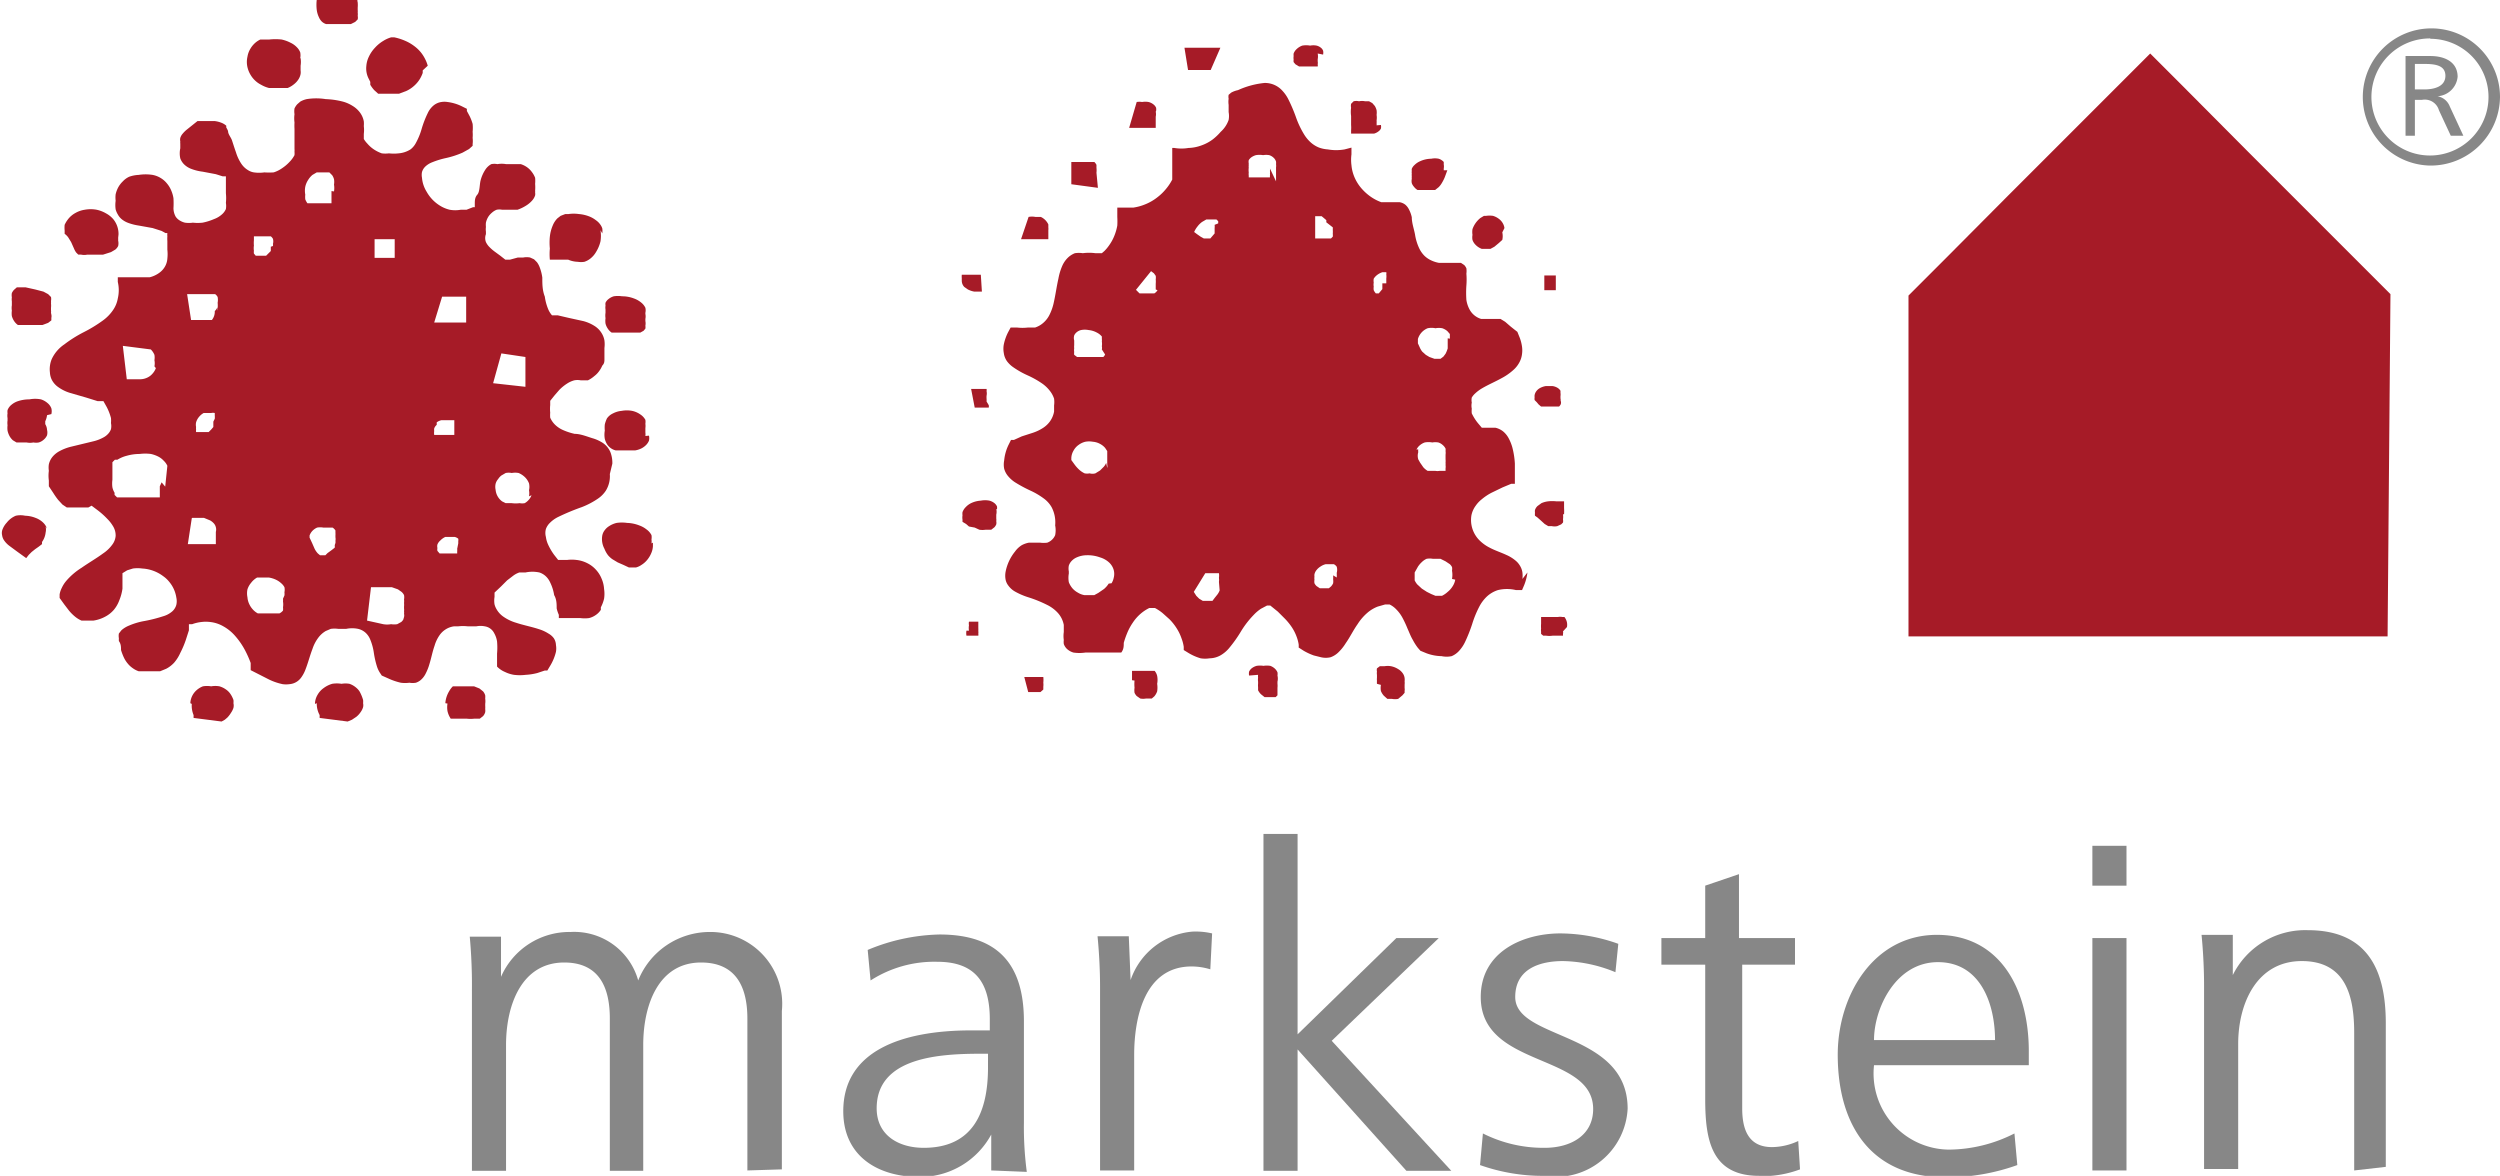 <svg id="Ebene_1" data-name="Ebene 1" xmlns="http://www.w3.org/2000/svg" xmlns:xlink="http://www.w3.org/1999/xlink" viewBox="0 0 69.61 32.74">
  <defs>
    <style>
      .cls-1 {
        fill: none;
      }

      .cls-2 {
        clip-path: url(#clip-path);
      }

      .cls-3 {
        fill: #878787;
      }

      .cls-4 {
        fill: #a61b27;
      }
    </style>
    <clipPath id="clip-path" transform="translate(-387.02 -282.34)">
      <rect class="cls-1" x="387.02" y="282.34" width="69.61" height="32.74"/>
    </clipPath>
  </defs>
  <title>logo_markstein</title>
  <g class="cls-2">
    <path class="cls-3" d="M407.83,314.93V310.7c0-.87-.31-1.56-1.29-1.56-1.18,0-1.61,1.17-1.61,2.3v3.5H404V310.7c0-.87-.3-1.56-1.27-1.56-1.18,0-1.62,1.17-1.62,2.3v3.5h-.95v-5a14.88,14.88,0,0,0-.06-1.52h.87l0,1.12a2.08,2.08,0,0,1,1.94-1.25,1.85,1.85,0,0,1,1.88,1.35,2.15,2.15,0,0,1,2-1.35,2,2,0,0,1,2,2.2v4.41Z" transform="translate(-387.02 -282.34)"/>
    <path class="cls-3" d="M414.62,314.93l0-1a2.25,2.25,0,0,1-2,1.18c-1.16,0-2.12-.58-2.12-1.83,0-1.66,1.59-2.25,3.57-2.25h.51v-.31c0-1-.39-1.6-1.46-1.6a3.28,3.28,0,0,0-1.86.52l-.08-.85a5.45,5.45,0,0,1,2-.43c1.61,0,2.35.81,2.35,2.42v2.81a9.47,9.47,0,0,0,.08,1.38Zm-.09-3.25h-.18c-1.16,0-2.92.09-2.92,1.52,0,.75.61,1.1,1.31,1.1,1.38,0,1.79-1,1.79-2.24Z" transform="translate(-387.02 -282.34)"/>
    <path class="cls-3" d="M420.72,309.33a1.8,1.8,0,0,0-.52-.08c-1.33,0-1.6,1.46-1.6,2.47v3.21h-.95v-5a14.88,14.88,0,0,0-.07-1.52h.87l.05,1.22a2,2,0,0,1,1.72-1.35,2,2,0,0,1,.55.05Z" transform="translate(-387.02 -282.34)"/>
    <polygon class="cls-3" points="39.16 32.6 36.13 29.22 36.13 32.6 35.18 32.6 35.18 23.22 36.13 23.22 36.13 28.8 38.88 26.12 40.06 26.12 37.08 28.98 40.41 32.6 39.16 32.6"/>
    <path class="cls-3" d="M430.08,315.08a5.24,5.24,0,0,1-1.85-.3l.08-.88a3.74,3.74,0,0,0,1.72.4c.73,0,1.35-.35,1.35-1.08,0-1.57-3.13-1.13-3.13-3.12,0-1.25,1.16-1.77,2.22-1.77a4.84,4.84,0,0,1,1.61.29l-.08.79a4,4,0,0,0-1.46-.31c-.62,0-1.33.2-1.33,1,0,1.21,3.13.94,3.13,3.11a2,2,0,0,1-2.27,1.88" transform="translate(-387.02 -282.34)"/>
    <path class="cls-3" d="M436,315.08c-1.33,0-1.5-1-1.5-2.14V309.2h-1.22v-.74h1.22V307l.94-.32v1.78H437v.74h-1.47v4c0,.57.16,1.08.83,1.08a1.76,1.76,0,0,0,.73-.17l.05.79a3,3,0,0,1-1.05.19" transform="translate(-387.02 -282.34)"/>
    <path class="cls-3" d="M439.2,312a2.12,2.12,0,0,0,2.08,2.35,4.07,4.07,0,0,0,1.83-.45l.08.88a5.78,5.78,0,0,1-2,.34c-2.09,0-3-1.47-3-3.41,0-1.66,1-3.34,2.76-3.34s2.56,1.51,2.56,3.24V312Zm1.78-2.87c-1.18,0-1.78,1.29-1.78,2.17h3.37c0-1-.4-2.17-1.59-2.17" transform="translate(-387.02 -282.34)"/>
    <path class="cls-3" d="M445.28,305.89h.95V307h-.95Zm0,2.57h.95v6.47h-.95Z" transform="translate(-387.02 -282.34)"/>
    <path class="cls-3" d="M452.57,314.93V311.1c0-1-.22-2-1.46-2s-1.77,1.16-1.77,2.31v3.48h-.95v-5a14.88,14.88,0,0,0-.07-1.52h.87l0,1.12a2.25,2.25,0,0,1,2.09-1.25c1.65,0,2.17,1.09,2.17,2.59v4Z" transform="translate(-387.02 -282.34)"/>
    <path class="cls-3" d="M454.69,286.95a1.91,1.91,0,1,1,1.94-1.91,1.93,1.93,0,0,1-1.94,1.91m0-3.54a1.63,1.63,0,1,0,1.62,1.63,1.62,1.62,0,0,0-1.62-1.62m.57,2.7-.33-.71a.41.41,0,0,0-.47-.29h-.2v1H454v-2.22h.69c.41,0,.76.17.76.58a.6.6,0,0,1-.56.54.45.45,0,0,1,.34.28l.38.82Zm-.75-2h-.25v.71h.26c.28,0,.59-.08.59-.38s-.3-.33-.6-.33" transform="translate(-387.02 -282.34)"/>
    <path class="cls-4" d="M453.5,300.06H440.16v-9.49l0,0,1-1,1.77-1.78,2-2,1.28-1.28.68-.68,0,0,0,0,.14.14.82.82,1.77,1.78,2,2,1.28,1.28.68.68,0,0Z" transform="translate(-387.02 -282.34)"/>
    <path class="cls-4" d="M391.32,292.54a.43.43,0,0,0,0-.17.45.45,0,0,0,0-.15.47.47,0,0,0-.1-.15l0,0-.78-.1.11.93h.38a.47.47,0,0,0,.2-.05.43.43,0,0,0,.14-.11.46.46,0,0,0,.09-.15m.26,3.3.06-.58a.45.45,0,0,0-.1-.14.54.54,0,0,0-.14-.11.85.85,0,0,0-.22-.08,1.22,1.22,0,0,0-.31,0,1.32,1.32,0,0,0-.36.05.92.92,0,0,0-.26.11l-.07,0-.07.07,0,0v0c0,.09,0,.17,0,.26s0,.15,0,.23a.78.78,0,0,0,0,.21.48.48,0,0,0,.06.15l0,.06.07.07,0,0h.32l.26,0h.43l.18,0h0v-.31l.05-.11m.84,1-.11.72h.78v-.34a.25.25,0,0,0,0-.13.24.24,0,0,0-.05-.1.41.41,0,0,0-.11-.09l-.17-.07-.17,0-.16,0h0M393,294a.49.49,0,0,0,0-.09v0l0,0,0-.07,0,0a.22.22,0,0,0-.1,0h-.11l-.1,0a.46.46,0,0,0-.13.11.41.41,0,0,0-.08.15.31.31,0,0,0,0,.13.26.26,0,0,0,0,.07.25.25,0,0,0,0,.07l0,0h.35l.07-.07.06-.07,0-.08,0-.07m.12-3.09a.23.23,0,0,0,0-.07.77.77,0,0,0,0-.15.43.43,0,0,0,0-.16.22.22,0,0,0-.07-.08l-.1,0-.17,0h-.51l.11.72h.41l.17,0A.37.37,0,0,0,393,291a.24.24,0,0,0,.07-.1m1.55-1.71a.2.2,0,0,0,0-.06.27.27,0,0,0,0-.14.23.23,0,0,0-.06-.07l-.08,0-.11,0h-.28v.11a.81.81,0,0,0,0,.15.44.44,0,0,0,0,.14.27.27,0,0,0,0,.08l.05.06.07,0,.08,0h.14l.07-.07.06-.06,0-.06,0-.06m.38,9.71a.36.36,0,0,0,0-.09.34.34,0,0,0,0-.14.38.38,0,0,0-.09-.11.59.59,0,0,0-.15-.1.73.73,0,0,0-.2-.06l-.2,0-.12,0h0l0,0a.56.56,0,0,0-.17.15.53.53,0,0,0-.1.18.54.54,0,0,0,0,.22.53.53,0,0,0,.06.21.55.55,0,0,0,.09.13.49.49,0,0,0,.14.11l0,0h.46l.14,0a.3.3,0,0,0,.1-.08.35.35,0,0,0,0-.09.5.5,0,0,0,0-.16v0l0,0a.48.48,0,0,0,0-.08m1.42-11.34a.59.59,0,0,0,0-.19.46.46,0,0,0,0-.15.37.37,0,0,0-.05-.11l-.08-.08-.09,0-.12,0h-.07l-.07,0-.12.07a.57.57,0,0,0-.12.14.57.57,0,0,0-.08.19.61.61,0,0,0,0,.22.62.62,0,0,0,0,.13.5.5,0,0,0,.06.11l0,0h.67v-.34m.11,9.8a.21.21,0,0,0,0-.06.28.28,0,0,0,0-.1v-.06a.29.29,0,0,0,0-.06l0-.07a.26.26,0,0,0-.08-.08l-.11,0h-.15a.48.48,0,0,0-.17,0,.42.42,0,0,0-.13.09.37.37,0,0,0-.08.13v.06l.07.15.07.16a.56.56,0,0,0,.09.13l.06.05.06,0h.09v0l0,0,.06-.06.11-.08.09-.07a.24.24,0,0,0,0-.07m1.11-8h.56v-.52h-.56Zm.82,10a.19.19,0,0,0,0-.09.24.24,0,0,0,0-.07.28.28,0,0,0,0-.08l0,0,0-.05a.51.51,0,0,0,0-.1.41.41,0,0,0,0-.1.32.32,0,0,0,0-.12.29.29,0,0,0-.07-.09l-.1-.07-.17-.06-.26,0h-.32l-.11.93.45.1h0a.65.65,0,0,0,.22,0,.54.54,0,0,0,.17,0l.11-.06a.25.25,0,0,0,.06-.07m.93-5.42a.23.23,0,0,0-.07.1.22.22,0,0,0,0,.07.37.37,0,0,0,0,.11v0h.56v-.41h-.19l-.17,0a.35.35,0,0,0-.13.06m-.07-2.78H400v-.72h-.67Zm.67,6.15s0,0,0-.06h0v0a.24.24,0,0,0,0-.07l0,0a.24.24,0,0,0-.1-.05h-.12l-.14,0a.45.45,0,0,0-.14.1.29.29,0,0,0-.08.11.2.2,0,0,0,0,.1.18.18,0,0,0,0,.08l.06.07,0,0h.36l.08,0,.05,0,0,0,0-.06a.37.37,0,0,0,0-.07m1-4.61.9.1v-.83l-.67-.1Zm1,3.15a.51.51,0,0,0,0-.17.44.44,0,0,0,0-.19.48.48,0,0,0-.11-.17.57.57,0,0,0-.18-.12.53.53,0,0,0-.19,0,.44.44,0,0,0-.17,0l-.12.07a.38.38,0,0,0-.09.1l0,0,0,0a.31.31,0,0,0-.07.13.39.39,0,0,0,0,.17.45.45,0,0,0,.18.32l.1.05.17,0a.85.85,0,0,0,.22,0,.36.36,0,0,0,.14,0,.4.4,0,0,0,.11-.09.42.42,0,0,0,.08-.13m3.38,1.32v.1a.57.57,0,0,1-.05.2.72.72,0,0,1-.11.18.64.64,0,0,1-.16.14.48.48,0,0,1-.15.07h-.08l-.12,0-.15-.07-.16-.07-.15-.09a.65.65,0,0,1-.12-.11.73.73,0,0,1-.1-.18.57.57,0,0,1-.06-.37.35.35,0,0,1,.07-.15.43.43,0,0,1,.12-.11.65.65,0,0,1,.21-.09,1,1,0,0,1,.29,0,1,1,0,0,1,.34.07.69.69,0,0,1,.2.11.45.45,0,0,1,.14.16.37.37,0,0,1,0,.12.38.38,0,0,1,0,.11m-.07-3a.33.33,0,0,1,0,.14.38.38,0,0,1-.08.12.5.5,0,0,1-.12.09.6.6,0,0,1-.18.06h-.55a.38.38,0,0,1-.13-.06.39.39,0,0,1-.1-.1.53.53,0,0,1-.07-.16.66.66,0,0,1,0-.23.85.85,0,0,1,0-.17.83.83,0,0,1,.06-.17l0,0,0,0a.42.42,0,0,1,.17-.14.64.64,0,0,1,.24-.07.79.79,0,0,1,.29,0,.62.62,0,0,1,.23.1.43.43,0,0,1,.14.15.37.37,0,0,1,0,.11.45.45,0,0,1,0,.12v.05l0,0,0,.07a.39.39,0,0,1,0,.1m0-3.4a.36.36,0,0,1,0,.14l0,.06v0a.34.34,0,0,1,0,.13.25.25,0,0,1,0,.08l-.05.06-.09.05-.13,0-.18,0h-.38l-.11,0a.36.36,0,0,1-.1-.1.44.44,0,0,1-.07-.15.56.56,0,0,1,0-.15.48.48,0,0,1,0-.15v-.09a.34.34,0,0,1,0-.11.26.26,0,0,1,0-.08.27.27,0,0,1,.08-.1.42.42,0,0,1,.15-.08.74.74,0,0,1,.23,0,.91.91,0,0,1,.33.06.67.67,0,0,1,.21.12.41.41,0,0,1,.11.14.33.33,0,0,1,0,.14M404,295.54a.77.77,0,0,1-.11.46.8.8,0,0,1-.23.23,2.18,2.18,0,0,1-.44.23,6.32,6.32,0,0,0-.65.27.86.86,0,0,0-.24.17.45.45,0,0,0-.11.17.42.42,0,0,0,0,.22.74.74,0,0,0,.06.21,1.65,1.65,0,0,0,.17.29l.11.14.09,0,.17,0a1,1,0,0,1,.24,0,.87.87,0,0,1,.31.09.79.79,0,0,1,.24.18.82.82,0,0,1,.16.25.85.85,0,0,1,.07.29.89.89,0,0,1,0,.27,1,1,0,0,1-.09.24l0,.07,0,0a.5.5,0,0,1-.15.15.55.55,0,0,1-.18.08.94.94,0,0,1-.24,0l-.28,0-.17,0-.15,0h0l0,0,0-.09a1,1,0,0,1-.06-.18c0-.12,0-.25-.07-.37a1.23,1.23,0,0,0-.11-.35.54.54,0,0,0-.14-.19.49.49,0,0,0-.16-.09.94.94,0,0,0-.39,0l-.17,0a.61.61,0,0,0-.17.09l-.17.13-.17.17-.18.17,0,0s0,.08,0,.12a.64.64,0,0,0,0,.21.52.52,0,0,0,.06.14.63.63,0,0,0,.2.21,1.2,1.2,0,0,0,.34.16c.21.07.43.11.64.18a1.06,1.06,0,0,1,.26.12.47.47,0,0,1,.15.13.37.37,0,0,1,.06.19.56.56,0,0,1,0,.19,1.36,1.36,0,0,1-.15.37l-.09.15,0,0-.07,0-.21.07a1.63,1.63,0,0,1-.32.05,1.36,1.36,0,0,1-.33,0,.9.9,0,0,1-.25-.08.66.66,0,0,1-.22-.15l0,0s0,0,0,0,0-.07,0-.1,0-.17,0-.26a1.94,1.94,0,0,0,0-.34.67.67,0,0,0-.08-.23.35.35,0,0,0-.26-.19.6.6,0,0,0-.24,0l-.07,0-.16,0a1.27,1.27,0,0,0-.28,0h-.11a.57.57,0,0,0-.24.09.59.59,0,0,0-.17.17,1,1,0,0,0-.13.28c-.06.17-.09.34-.14.5a1.43,1.43,0,0,1-.11.28.57.57,0,0,1-.13.17.41.41,0,0,1-.14.08.52.52,0,0,1-.18,0,.89.89,0,0,1-.24,0,1.78,1.78,0,0,1-.35-.12l-.18-.08,0,0-.06-.09a.77.77,0,0,1-.07-.15,2.46,2.46,0,0,1-.09-.39,1.54,1.54,0,0,0-.1-.37.52.52,0,0,0-.14-.2.47.47,0,0,0-.2-.1.82.82,0,0,0-.33,0l-.1,0h-.12a.79.79,0,0,0-.21,0l-.14.06a.7.7,0,0,0-.21.19,1.07,1.07,0,0,0-.16.31c-.07.18-.12.38-.19.56a.93.93,0,0,1-.12.23.45.45,0,0,1-.14.13.44.44,0,0,1-.19.06.69.69,0,0,1-.19,0,1.65,1.65,0,0,1-.38-.13L394,301l0-.07,0-.13a2.88,2.88,0,0,0-.15-.34,2.05,2.05,0,0,0-.28-.41,1.22,1.22,0,0,0-.33-.27.94.94,0,0,0-.36-.12,1,1,0,0,0-.26,0,1.09,1.09,0,0,0-.25.06l-.09,0,0,.06,0,.11-.09.28a2.67,2.67,0,0,1-.15.35,1.1,1.1,0,0,1-.17.27.81.81,0,0,1-.22.17l-.17.07-.19,0h-.24l-.17,0a.62.62,0,0,1-.17-.09.64.64,0,0,1-.13-.12.78.78,0,0,1-.11-.17,1.55,1.55,0,0,1-.08-.21c0-.08,0-.17-.06-.25v0a.7.7,0,0,1,0-.08.36.36,0,0,1,0-.13l.07-.09a.72.72,0,0,1,.21-.13,1.92,1.92,0,0,1,.44-.13,4,4,0,0,0,.51-.13.66.66,0,0,0,.26-.14.38.38,0,0,0,.11-.18.46.46,0,0,0,0-.2.89.89,0,0,0-.19-.43.82.82,0,0,0-.18-.17,1.07,1.07,0,0,0-.28-.15,1.05,1.05,0,0,0-.3-.06.92.92,0,0,0-.26,0l-.16.05-.13.08,0,0v.05s0,.07,0,.11,0,.18,0,.27a1.32,1.32,0,0,1-.09.33.89.89,0,0,1-.15.26.82.82,0,0,1-.24.19,1,1,0,0,1-.33.11h-.18l-.15,0a.75.75,0,0,1-.18-.11,1.22,1.22,0,0,1-.17-.17l-.13-.17-.13-.18,0,0s0-.07,0-.1a.63.63,0,0,1,.06-.18.84.84,0,0,1,.12-.19,1.85,1.85,0,0,1,.43-.37c.2-.14.41-.26.6-.4a1,1,0,0,0,.26-.25.46.46,0,0,0,.09-.24.49.49,0,0,0-.08-.28,1,1,0,0,0-.15-.19,2.15,2.15,0,0,0-.28-.25l-.16-.12,0,0-.09.05-.1,0H389l-.12,0-.12-.08-.12-.13a2.1,2.1,0,0,1-.14-.2l-.12-.18,0,0,0-.16a1,1,0,0,1,0-.27.61.61,0,0,1,0-.18.51.51,0,0,1,.11-.22.66.66,0,0,1,.19-.15,1.35,1.35,0,0,1,.31-.12l.62-.15a1.12,1.12,0,0,0,.29-.11.47.47,0,0,0,.13-.1.37.37,0,0,0,.08-.13.42.42,0,0,0,0-.17.75.75,0,0,0,0-.14,1.46,1.46,0,0,0-.12-.31l-.09-.16-.05,0-.11,0-.32-.1-.45-.13a1.13,1.13,0,0,1-.34-.17.56.56,0,0,1-.17-.2.52.52,0,0,1-.05-.2.74.74,0,0,1,.05-.37,1,1,0,0,1,.35-.41,3.52,3.52,0,0,1,.54-.34,3.89,3.89,0,0,0,.54-.33,1.16,1.16,0,0,0,.28-.29.81.81,0,0,0,.13-.32,1,1,0,0,0,0-.46l0-.13,0,0,.08,0,.19,0H391l.19,0a.76.76,0,0,0,.26-.12.54.54,0,0,0,.18-.21.51.51,0,0,0,.05-.19,1.13,1.13,0,0,0,0-.25c0-.08,0-.16,0-.24a.84.84,0,0,1,0-.13.41.41,0,0,1,0-.09v0l-.05,0-.11-.06-.25-.08-.39-.07a1.47,1.47,0,0,1-.28-.07.64.64,0,0,1-.17-.09.45.45,0,0,1-.13-.15.56.56,0,0,1-.06-.14.86.86,0,0,1,0-.24.75.75,0,0,1,0-.18.8.8,0,0,1,.07-.19.71.71,0,0,1,.13-.17.57.57,0,0,1,.18-.13.93.93,0,0,1,.26-.05,1.27,1.27,0,0,1,.39,0,.68.68,0,0,1,.23.09.65.65,0,0,1,.17.15.74.74,0,0,1,.12.2.89.89,0,0,1,.06.21,2.54,2.54,0,0,1,0,.28.5.5,0,0,0,.06.23.35.35,0,0,0,.1.1.5.5,0,0,0,.16.07.78.78,0,0,0,.22,0,1.21,1.21,0,0,0,.27,0,1.57,1.57,0,0,0,.32-.1.67.67,0,0,0,.23-.14.42.42,0,0,0,.1-.14.53.53,0,0,0,0-.17,1.31,1.31,0,0,0,0-.27c0-.08,0-.16,0-.24s0-.15,0-.23v0l0,0-.09,0-.19-.06-.37-.07a1.33,1.33,0,0,1-.32-.08.57.57,0,0,1-.19-.12.45.45,0,0,1-.11-.17.65.65,0,0,1,0-.28s0-.05,0-.08l0,0,0-.05a.24.24,0,0,1,0-.06.23.23,0,0,1,0-.1.32.32,0,0,1,.06-.11.8.8,0,0,1,.12-.12l.15-.12.15-.12,0,0h.25l.22,0a.77.77,0,0,1,.2.05.45.45,0,0,1,.13.08l0,.05a.55.55,0,0,1,.05.1c0,.09.08.17.11.26s.07.22.11.33a1.2,1.2,0,0,0,.15.32.59.59,0,0,0,.19.18.41.41,0,0,0,.16.06,1,1,0,0,0,.29,0,1.9,1.9,0,0,0,.26,0,.86.86,0,0,0,.24-.12,1.13,1.13,0,0,0,.2-.17.81.81,0,0,0,.14-.19.58.58,0,0,0,0-.1.31.31,0,0,0,0-.07V286l0-.07a1.57,1.57,0,0,1,0-.18.86.86,0,0,1,0-.23.52.52,0,0,1,0-.16.45.45,0,0,1,.08-.12l.08-.07a.63.63,0,0,1,.18-.07,1.66,1.66,0,0,1,.53,0,2.21,2.21,0,0,1,.48.07,1,1,0,0,1,.27.12.71.71,0,0,1,.2.18.59.59,0,0,1,.11.25.7.7,0,0,1,0,.13.91.91,0,0,1,0,.22l0,.08v0l0,.06a.69.69,0,0,0,.1.13.87.87,0,0,0,.18.16,1,1,0,0,0,.22.11.79.79,0,0,0,.2,0,1.2,1.2,0,0,0,.27,0,.73.73,0,0,0,.33-.11.54.54,0,0,0,.15-.18,1.85,1.85,0,0,0,.16-.39,2.83,2.83,0,0,1,.17-.44.61.61,0,0,1,.17-.22.45.45,0,0,1,.21-.09.54.54,0,0,1,.17,0,1.26,1.26,0,0,1,.4.12l.14.07,0,0,0,.06.08.15a1.27,1.27,0,0,1,.08.21,1.15,1.15,0,0,1,0,.22,1,1,0,0,1,0,.17.69.69,0,0,1,0,.17v0l0,.05-.1.09-.18.1a2.47,2.47,0,0,1-.46.15,2.32,2.32,0,0,0-.39.12.58.58,0,0,0-.19.12.35.35,0,0,0-.09.15.41.41,0,0,0,0,.16.87.87,0,0,0,.13.39,1.06,1.06,0,0,0,.36.38.92.92,0,0,0,.28.12.86.86,0,0,0,.31,0l.16,0,.18-.07.05,0,0,0,0-.09c0-.09,0-.18.07-.26s.06-.26.09-.39a1,1,0,0,1,.13-.3.46.46,0,0,1,.17-.16.44.44,0,0,1,.17,0,.69.69,0,0,1,.24,0l.08,0h.15l.18,0a.62.62,0,0,1,.18.09.58.58,0,0,1,.13.13.64.64,0,0,1,.09.16.91.91,0,0,1,0,.17,1.17,1.17,0,0,1,0,.19s0,0,0,0v0a.24.24,0,0,1,0,.05.25.25,0,0,1,0,.08.39.39,0,0,1-.08.14.75.75,0,0,1-.18.15,1.14,1.14,0,0,1-.23.11l-.14,0-.12,0h0l0,0-.08,0H401a.39.39,0,0,0-.15,0,.42.42,0,0,0-.13.08.51.51,0,0,0-.1.11.53.53,0,0,0-.07.17.58.58,0,0,0,0,.12.48.48,0,0,0,0,.13v0l0,0,0,.07a.31.31,0,0,0,0,.22.5.5,0,0,0,.08.12,1.19,1.19,0,0,0,.17.15l.15.11.14.11,0,0,.13,0,.22-.06.15,0a.51.51,0,0,1,.19,0l.11.05.08.08a.57.57,0,0,1,.08.15,1.27,1.27,0,0,1,.07.28c0,.18,0,.35.07.53a1.42,1.42,0,0,0,.09.34.63.63,0,0,0,.11.18l0,0,.05,0,.11,0,.3.07.41.09a1.1,1.1,0,0,1,.32.14.61.61,0,0,1,.2.21.57.57,0,0,1,.07.19.83.83,0,0,1,0,.21v.11l0,.06,0,.14c0,.06,0,.12-.06.18a.74.74,0,0,1-.1.17.61.61,0,0,1-.12.12.81.81,0,0,1-.18.12l0,0,0,0-.08,0-.12,0a.47.47,0,0,0-.18,0,.7.7,0,0,0-.2.09,1.22,1.22,0,0,0-.22.18l-.13.15-.12.15,0,0s0,.08,0,.12a1,1,0,0,0,0,.21.82.82,0,0,0,0,.14.62.62,0,0,0,.15.21.75.75,0,0,0,.22.14,1.69,1.69,0,0,0,.31.1c.16,0,.33.07.49.12a1.05,1.05,0,0,1,.24.1.59.59,0,0,1,.19.16.57.57,0,0,1,.08.14.83.83,0,0,1,.05.31m-.33-6.5a1,1,0,0,1,0,.31,1,1,0,0,1-.12.29.64.64,0,0,1-.15.18.53.53,0,0,1-.18.1.57.57,0,0,1-.18,0,.73.73,0,0,1-.27-.06l-.06,0h-.45v0a1.67,1.67,0,0,1,0-.31,1.7,1.7,0,0,1,0-.33,1.08,1.08,0,0,1,.08-.31.61.61,0,0,1,.13-.2l.09-.07.13-.05h.09a1,1,0,0,1,.29,0,1,1,0,0,1,.27.06.74.74,0,0,1,.2.11.49.49,0,0,1,.13.13.37.37,0,0,1,.05.1.51.51,0,0,1,0,.14m-5-4.54v0l0,.07a.91.91,0,0,1-.08.17.84.84,0,0,1-.16.19.85.85,0,0,1-.21.14l-.21.08-.26,0h0l0,0-.06,0h-.17l-.09,0-.11-.1a.89.89,0,0,1-.11-.15l0-.08-.05-.1a.62.62,0,0,1-.06-.34.71.71,0,0,1,.07-.26.94.94,0,0,1,.17-.25,1,1,0,0,1,.23-.19.86.86,0,0,1,.22-.1h.09a1.55,1.55,0,0,1,.31.1,1.18,1.18,0,0,1,.24.14,1,1,0,0,1,.19.18,1,1,0,0,1,.11.17,1,1,0,0,1,.08.2v0m-1.95-1.76a.8.8,0,0,1,0,.14l0,.07v0a.31.31,0,0,1,0,.07.3.3,0,0,1,0,.09.25.25,0,0,1,0,.1l-.07.07-.12.06-.16,0h-.13l-.14,0h-.17l-.09,0a.31.31,0,0,1-.12-.07.38.38,0,0,1-.08-.12.67.67,0,0,1-.06-.2,1.19,1.19,0,0,1,0-.29,1.41,1.41,0,0,1,0-.15s0-.1,0-.15v0h0a1.77,1.77,0,0,0,.35,0h.36a.75.75,0,0,1,.24,0,.31.31,0,0,1,.13.08.26.26,0,0,1,.05.12.4.4,0,0,1,0,.13m-1.58,1.6a.67.67,0,0,1,0,.21l0,.05v.08a.37.37,0,0,1,0,.1.41.41,0,0,1-.06.15.56.56,0,0,1-.13.14.66.66,0,0,1-.17.1l-.1,0h-.24l-.18,0a.85.85,0,0,1-.22-.09.7.7,0,0,1-.18-.13.72.72,0,0,1-.11-.14.74.74,0,0,1-.09-.22.65.65,0,0,1,0-.29.62.62,0,0,1,.08-.22.67.67,0,0,1,.14-.17.59.59,0,0,1,.14-.09l.08,0,.09,0h.08a1.63,1.63,0,0,1,.34,0,1,1,0,0,1,.25.09.59.59,0,0,1,.17.12.41.41,0,0,1,.1.15.45.45,0,0,1,0,.16m-5.07,5a.74.74,0,0,1,0,.08s0,0,0,0a.33.33,0,0,1,0,.15.3.3,0,0,1-.08.1l-.12.07-.22.07-.2,0-.24,0a.4.4,0,0,1-.17,0l-.08,0-.06-.06a.54.54,0,0,1-.06-.11l-.08-.18-.08-.13a.46.46,0,0,0-.1-.1l0,0v-.09a.81.81,0,0,1,0-.16.79.79,0,0,1,.09-.15.66.66,0,0,1,.21-.18.74.74,0,0,1,.26-.09.91.91,0,0,1,.33,0,.88.88,0,0,1,.26.1.7.7,0,0,1,.21.17.65.65,0,0,1,.14.42M388.29,297a.38.38,0,0,1,0,.17.54.54,0,0,1-.1.26l0,.06h0l-.09.07-.1.07-.1.08-.08.08-.07.09v0l0,0-.07-.05-.18-.13-.23-.17a.64.64,0,0,1-.14-.15.32.32,0,0,1-.05-.13.3.3,0,0,1,0-.14.58.58,0,0,1,.13-.22.62.62,0,0,1,.25-.19.61.61,0,0,1,.26,0,.84.84,0,0,1,.29.06.6.6,0,0,1,.21.13.43.43,0,0,1,.11.17m0-3.16a.54.54,0,0,1-.05.17l0,.08,0,0a.34.34,0,0,1,.05.16.32.32,0,0,1,0,.15.33.33,0,0,1-.09.12.36.36,0,0,1-.14.08.41.41,0,0,1-.15,0,.48.48,0,0,1-.19,0l0,0,0,0-.08,0h-.08l-.12,0-.1-.06a.46.46,0,0,1-.09-.11.56.56,0,0,1-.06-.16.62.62,0,0,1,0-.15.45.45,0,0,1,0-.13v0l0-.07a.38.38,0,0,1,0-.13.31.31,0,0,1,0-.09.35.35,0,0,1,.11-.15.55.55,0,0,1,.18-.1,1,1,0,0,1,.32-.05.84.84,0,0,1,.32,0,.52.52,0,0,1,.18.1.35.35,0,0,1,.11.15.33.33,0,0,1,0,.16m0-2.77a.21.21,0,0,1,0,.09l0,.07-.09.07-.16.06-.18,0h-.39l-.11,0a.4.4,0,0,1-.1-.1.47.47,0,0,1-.07-.15.53.53,0,0,1,0-.15.49.49,0,0,1,0-.15v-.11a.38.38,0,0,1,0-.11.33.33,0,0,1,0-.12.35.35,0,0,1,.06-.09l.08-.07.09,0h.15l.27.06.23.06.13.07.08.08a.28.28,0,0,1,0,.11.37.37,0,0,1,0,.07.53.53,0,0,1,0,.12v0l0,0,0,.07a.25.25,0,0,1,0,.07m3.88,10.87a.51.51,0,0,1,.05-.2.52.52,0,0,1,.11-.15.58.58,0,0,1,.19-.12.71.71,0,0,1,.23,0,.67.67,0,0,1,.23,0,.59.59,0,0,1,.17.08.48.48,0,0,1,.12.11.71.71,0,0,1,.1.19.37.37,0,0,1,0,.09.28.28,0,0,1,0,.13.54.54,0,0,1-.07.14.75.75,0,0,1-.1.13l-.07.06-.09.05h0l-.78-.1,0-.08a.68.68,0,0,1-.05-.31m3.43,0a.51.51,0,0,1,.07-.25.57.57,0,0,1,.17-.19.74.74,0,0,1,.24-.12.79.79,0,0,1,.26,0,.65.65,0,0,1,.22,0,.56.56,0,0,1,.19.11.48.48,0,0,1,.09.1,1.12,1.12,0,0,1,.1.24.42.42,0,0,1,0,.09.26.26,0,0,1,0,.11.45.45,0,0,1-.07.14.58.58,0,0,1-.12.13l-.12.08-.12.05h0l-.78-.1,0-.08a.65.65,0,0,1-.08-.33m3.58,0a.75.75,0,0,1,.11-.34.6.6,0,0,1,.1-.13l0,0h.38l.21,0,.15.06.1.08a.31.31,0,0,1,.06.11.41.41,0,0,1,0,.09.52.52,0,0,1,0,.15v0a.47.47,0,0,1,0,.05.5.5,0,0,1,0,.09.33.33,0,0,1,0,.09.28.28,0,0,1-.06.11l-.09.07-.15,0a.92.92,0,0,1-.22,0l-.23,0-.21,0h0l0,0a.62.62,0,0,1-.09-.21.64.64,0,0,1,0-.21" transform="translate(-387.02 -282.34)"/>
    <path class="cls-4" d="M417.7,292.07a.2.2,0,0,0,0-.09.42.42,0,0,0,0-.13l0,0v0a.26.26,0,0,0,0-.07l0-.07a.43.43,0,0,0-.14-.11.6.6,0,0,0-.23-.07.53.53,0,0,0-.21,0,.3.3,0,0,0-.12.06.24.24,0,0,0-.07.09.26.26,0,0,0,0,.14v.13a.39.39,0,0,0,0,.09.31.31,0,0,0,0,.1.26.26,0,0,0,0,.08l.08.06.1,0h.08l.1,0h.21l.15,0,.09,0a.18.18,0,0,0,.05-.07m.06,3.16a.28.28,0,0,0,0-.1.2.2,0,0,0,0,0V295l0-.1-.06-.09a.48.48,0,0,0-.14-.11.49.49,0,0,0-.2-.06.59.59,0,0,0-.21,0,.52.52,0,0,0-.19.09.46.46,0,0,0-.14.16.44.44,0,0,0-.06.2s0,0,0,.06v0l0,0,.08.11a1,1,0,0,0,.13.15.62.62,0,0,0,.16.11.36.36,0,0,0,.14,0,.29.29,0,0,0,.16,0l0,0h0l.13-.08.1-.1a.4.4,0,0,0,.07-.11m.15,3.35a.44.44,0,0,0,.06-.15.43.43,0,0,0,0-.22.45.45,0,0,0-.13-.21.64.64,0,0,0-.25-.14,1,1,0,0,0-.37-.06.7.7,0,0,0-.28.06.43.43,0,0,0-.16.12.34.34,0,0,0-.06.11.42.42,0,0,0,0,.16v.06s0,0,0,0a.7.7,0,0,0,0,.24.59.59,0,0,0,.1.17.55.55,0,0,0,.15.12.51.51,0,0,0,.18.07h.28l0,0,.11-.06.16-.11a.64.64,0,0,0,.13-.15m1.31-8.19v-.07s0-.06,0-.09a.65.65,0,0,0,0-.12.33.33,0,0,0,0-.1l-.05-.07-.08-.06h0l-.42.52.1.1h0l.07,0,.11,0,.13,0,.1,0a.25.25,0,0,0,.09-.09m1.69-1.86v0l0,0,0-.06-.05-.05-.08,0h-.09l-.11,0-.12.07a.61.61,0,0,0-.13.13.64.64,0,0,0-.09.15v0h0l0,0,.08.06.1.07.09.05.07,0h.05l.06,0h0l.06-.07.06-.07,0-.08,0-.07a.38.38,0,0,0,0-.09m.12,9.94a.35.35,0,0,0,0-.11.42.42,0,0,0,0-.13v0h0l0,0-.06,0-.09,0-.09,0-.07,0-.07,0h0l-.32.52v0l.07.11.08.08.1.06.1,0h.17v0l0,0,.06-.08.08-.1a.47.47,0,0,0,.06-.11m1.57-11.39V287a.31.31,0,0,0,0-.09.31.31,0,0,0,0-.07.24.24,0,0,0-.07-.11.31.31,0,0,0-.12-.07.5.5,0,0,0-.17,0,.59.59,0,0,0-.2,0,.4.4,0,0,0-.14.07.26.26,0,0,0-.06.07.22.22,0,0,0,0,.09.21.21,0,0,0,0,.05.28.28,0,0,0,0,.07l0,0v0a.49.49,0,0,0,0,.13.39.39,0,0,0,0,.09l0,.05.06,0h.35l.1,0,.08,0,0-.05a.17.17,0,0,0,0-.06.2.2,0,0,0,0-.07.25.25,0,0,0,0-.07m1.57,1.5s0,0,0-.06h0l-.07-.06-.06-.05-.06,0-.06,0h-.06v.62H424l.08,0,.05-.05a.33.33,0,0,0,0-.08.69.69,0,0,0,0-.11.61.61,0,0,0,0-.07m.11,9.75a1.2,1.2,0,0,0,0-.13.31.31,0,0,0,0-.17.21.21,0,0,0-.08-.07l-.1,0h-.13a.46.46,0,0,0-.15.07.41.41,0,0,0-.1.09.28.28,0,0,0-.06.12.25.25,0,0,0,0,.07.25.25,0,0,0,0,.08l0,0v0a.29.29,0,0,0,0,.1.26.26,0,0,0,.06.08l.09.06.1,0h.15l0,0,.06-.05a.32.32,0,0,0,.06-.09.4.4,0,0,0,0-.11.78.78,0,0,0,0-.11m1.48-8.13s0-.09,0-.14a.39.39,0,0,0,0-.11.17.17,0,0,0,0-.06l0,0h-.11a.49.49,0,0,0-.15.08.39.39,0,0,0-.09.1.34.34,0,0,0,0,.11.29.29,0,0,0,0,.11.33.33,0,0,0,0,.1.33.33,0,0,0,.06.09l0,0v0l0,0,0,0h.08l0,0,0,0,.05-.06.05-.06h0v-.16m1,4.62a.3.3,0,0,0,0,.08.35.35,0,0,0,0,.2l.05.09.09.13a.51.51,0,0,0,.12.1l.11,0h.1a.35.35,0,0,0,.13,0l0,0h0l.09,0,.07,0,0-.07a.28.28,0,0,0,0-.09.33.33,0,0,0,0-.07.41.41,0,0,0,0-.09V295a.34.34,0,0,0,0-.1.28.28,0,0,0,0-.07.31.31,0,0,0-.08-.1.33.33,0,0,0-.12-.07.5.5,0,0,0-.17,0,.56.56,0,0,0-.21,0,.43.43,0,0,0-.15.09.34.34,0,0,0-.08.11m.93-3.09v-.06l0-.07-.07-.08a.42.42,0,0,0-.14-.08.49.49,0,0,0-.19,0,.53.53,0,0,0-.22,0,.47.47,0,0,0-.17.12.47.47,0,0,0-.1.18v.07l0,.05.05.11a.55.55,0,0,0,.07.12l.1.09.1.06.14.05h.06l.11,0,.08-.06.06-.08a.86.86,0,0,0,.06-.15l0-.14,0-.14m.12,6.7a.65.65,0,0,0,0-.23.28.28,0,0,0,0-.1.28.28,0,0,0-.06-.08l-.12-.08-.14-.07-.08,0-.07,0h-.06a.48.48,0,0,0-.18,0,.47.47,0,0,0-.13.09.67.67,0,0,0-.11.13l-.09.16,0,.09,0,.08v0l0,.05a.56.56,0,0,0,.07.11l.13.12.14.09.12.06.12.05h.08l.1,0a.68.68,0,0,0,.16-.11.62.62,0,0,0,.14-.16.48.48,0,0,0,.07-.18m3,1.44a.15.15,0,0,1,0,.07l0,.05-.05,0-.09,0-.09,0,0,0h-.06a.6.6,0,0,1-.18,0l-.08,0-.06-.05,0-.06a.35.35,0,0,1,0-.09.83.83,0,0,1,0-.13v-.09s0-.07,0-.1v0h.13l.17,0,.17,0a.29.29,0,0,1,.12,0l.06,0a.36.36,0,0,1,.07.15.35.35,0,0,1,0,.13m-.11-3.14a.49.49,0,0,1,0,.14.25.25,0,0,1,0,.09l-.05.05-.11.05a.35.35,0,0,1-.15,0l-.1,0-.1-.06-.11-.1-.09-.08-.07-.05h0v0a.37.37,0,0,1,0-.08.29.29,0,0,1,0-.08.28.28,0,0,1,.07-.11l.11-.08a.65.65,0,0,1,.18-.05,1,1,0,0,1,.24,0l.13,0,.08,0h0v0c0,.07,0,.13,0,.19a1.39,1.39,0,0,1,0,.17m-.09-3.16a.21.21,0,0,1,0,.09.21.21,0,0,1-.05.07l-.08,0h-.08l-.09,0h-.19l-.06,0-.07-.06-.05-.06-.06-.06h0l0,0a.26.26,0,0,1,0-.08.21.21,0,0,1,0-.06.26.26,0,0,1,.05-.11.31.31,0,0,1,.09-.08.52.52,0,0,1,.17-.06h.19a.38.38,0,0,1,.14.05.25.25,0,0,1,.08.08l0,.06a.28.28,0,0,1,0,.09v.06a.22.22,0,0,1,0,.1m-.13-3.11h-.32v-.41h.32Zm-.79,7.86a1.42,1.42,0,0,1-.09.35l-.06.14-.17,0a1.08,1.08,0,0,0-.5,0,.82.82,0,0,0-.31.18,1.07,1.07,0,0,0-.21.28,2.89,2.89,0,0,0-.2.49,4.19,4.19,0,0,1-.19.48,1,1,0,0,1-.18.27.59.59,0,0,1-.2.14.67.67,0,0,1-.28,0,1.27,1.27,0,0,1-.42-.08l-.17-.07,0,0-.07-.08a1.46,1.46,0,0,1-.14-.22c-.06-.1-.1-.21-.15-.32a3,3,0,0,0-.14-.3,1,1,0,0,0-.17-.23.64.64,0,0,0-.19-.14l0,0h-.12l-.21.06a1,1,0,0,0-.26.15,1.43,1.43,0,0,0-.3.34c-.12.17-.21.36-.33.53a1.29,1.29,0,0,1-.21.26.6.6,0,0,1-.21.13.59.59,0,0,1-.27,0l-.2-.05a1.64,1.64,0,0,1-.28-.13l-.14-.09s0,0,0,0a.54.54,0,0,0,0-.09,1.1,1.1,0,0,0-.06-.22,1.27,1.27,0,0,0-.14-.27,1.66,1.66,0,0,0-.2-.24l-.18-.18-.21-.17,0,0-.09,0-.17.09a1.17,1.17,0,0,0-.21.18,2.56,2.56,0,0,0-.34.44,3.66,3.66,0,0,1-.34.48.9.9,0,0,1-.24.2.64.64,0,0,1-.3.08.79.79,0,0,1-.25,0,1.42,1.42,0,0,1-.34-.15l-.13-.08v0s0-.06,0-.09a1.07,1.07,0,0,0-.06-.23,1.29,1.29,0,0,0-.14-.29,1.43,1.43,0,0,0-.2-.25l-.19-.17a1.31,1.31,0,0,0-.21-.14l0,0-.05,0-.11,0a1.12,1.12,0,0,0-.23.15,1.2,1.2,0,0,0-.23.26,1.53,1.53,0,0,0-.16.3,2.35,2.35,0,0,0-.09.26c0,.09,0,.18-.07.27v0h-1a1.14,1.14,0,0,1-.33,0,.45.45,0,0,1-.18-.1.34.34,0,0,1-.09-.14.45.45,0,0,1,0-.11.77.77,0,0,1,0-.22l0-.09s0-.07,0-.11a.72.72,0,0,0-.06-.18.69.69,0,0,0-.12-.17,1,1,0,0,0-.29-.21,3.47,3.47,0,0,0-.52-.21,1.93,1.93,0,0,1-.37-.16.58.58,0,0,1-.18-.16.4.4,0,0,1-.08-.17.59.59,0,0,1,0-.22,1.28,1.28,0,0,1,.26-.56.66.66,0,0,1,.19-.18.67.67,0,0,1,.2-.07l.31,0a.77.77,0,0,0,.2,0,.38.38,0,0,0,.14-.09.36.36,0,0,0,.08-.12.69.69,0,0,0,0-.27.91.91,0,0,0-.1-.51.79.79,0,0,0-.23-.25,2.06,2.06,0,0,0-.36-.21,3.9,3.9,0,0,1-.41-.22.85.85,0,0,1-.2-.17.54.54,0,0,1-.12-.22.61.61,0,0,1,0-.23,1.27,1.27,0,0,1,.12-.43l.07-.14,0,0,.08,0,.22-.1.31-.1a1.21,1.21,0,0,0,.29-.14.71.71,0,0,0,.18-.17.68.68,0,0,0,.12-.28v-.06s0-.07,0-.11a.74.74,0,0,0,0-.19.72.72,0,0,0-.09-.18,1,1,0,0,0-.24-.24,2.62,2.62,0,0,0-.41-.23,2.43,2.43,0,0,1-.39-.22.74.74,0,0,1-.18-.17.51.51,0,0,1-.09-.23.65.65,0,0,1,0-.24,1.35,1.35,0,0,1,.12-.34l.07-.13.18,0a1.33,1.33,0,0,0,.3,0l.2,0a.65.65,0,0,0,.24-.14.71.71,0,0,0,.16-.21,1.4,1.4,0,0,0,.12-.34c.05-.22.08-.45.13-.67a1.61,1.61,0,0,1,.1-.34.73.73,0,0,1,.14-.22.59.59,0,0,1,.22-.15.74.74,0,0,1,.22,0,1.33,1.33,0,0,1,.35,0l.18,0,0,0,.07-.06a1.15,1.15,0,0,0,.14-.17,1.24,1.24,0,0,0,.14-.26,1.41,1.41,0,0,0,.08-.28,2.14,2.14,0,0,0,0-.24c0-.09,0-.17,0-.26v0h.45a1.41,1.41,0,0,0,.35-.1,1.37,1.37,0,0,0,.32-.19,1.39,1.39,0,0,0,.22-.21,1.43,1.43,0,0,0,.19-.28l0-.05v-.83l.06,0a1.17,1.17,0,0,0,.39,0,1.13,1.13,0,0,0,.36-.07,1.17,1.17,0,0,0,.32-.17,1.55,1.55,0,0,0,.22-.21.8.8,0,0,0,.22-.33.6.6,0,0,0,0-.22c0-.07,0-.13,0-.2a.58.58,0,0,1,0-.17.28.28,0,0,1,0-.11l.07-.06a.66.66,0,0,1,.19-.07,2.33,2.33,0,0,1,.74-.2.65.65,0,0,1,.5.22,1,1,0,0,1,.16.23,4.37,4.37,0,0,1,.21.49,2.51,2.51,0,0,0,.23.49,1,1,0,0,0,.18.22.77.77,0,0,0,.24.15.87.87,0,0,0,.24.05,1.35,1.35,0,0,0,.47,0l.19-.05,0,.06s0,.08,0,.13a1.15,1.15,0,0,0,0,.3,1.1,1.1,0,0,0,.1.37,1.19,1.19,0,0,0,.21.31,1.36,1.36,0,0,0,.23.2,1.27,1.27,0,0,0,.29.15l.06,0,.12,0,.2,0h.13a.36.36,0,0,1,.16.07.41.41,0,0,1,.1.13.84.84,0,0,1,.08.22c0,.16.06.32.09.48a1.4,1.4,0,0,0,.11.37.75.75,0,0,0,.15.22.67.67,0,0,0,.19.13.87.87,0,0,0,.22.07h.12l.11,0,.18,0h.08l.12,0,.09.06a.34.34,0,0,1,.06.09.58.58,0,0,1,0,.15,2.1,2.1,0,0,1,0,.33,2.9,2.9,0,0,0,0,.4.81.81,0,0,0,.09.27.54.54,0,0,0,.32.26l.09,0h.29l.16,0,.13.08.15.13.1.08.09.07,0,0,.06.15a1.13,1.13,0,0,1,.07.27.71.71,0,0,1,0,.19.64.64,0,0,1-.08.25.75.75,0,0,1-.16.2,1.58,1.58,0,0,1-.33.23c-.18.1-.37.18-.54.28a1.07,1.07,0,0,0-.19.14.49.49,0,0,0-.1.12.36.36,0,0,0,0,.14.43.43,0,0,0,0,.17.61.61,0,0,0,0,.13,1.38,1.38,0,0,0,.17.27l.11.13h.23l.15,0a.54.54,0,0,1,.21.1.64.64,0,0,1,.15.18,1.23,1.23,0,0,1,.11.27,2.26,2.26,0,0,1,.07.45c0,.09,0,.18,0,.27s0,.15,0,.23v.06l0,0-.1,0-.24.1-.31.15a1.48,1.48,0,0,0-.27.18.83.83,0,0,0-.17.18.68.68,0,0,0-.12.27.8.8,0,0,0,.24.71,1.1,1.1,0,0,0,.27.19c.15.08.31.13.46.2a1.05,1.05,0,0,1,.26.16.52.52,0,0,1,.12.14.48.48,0,0,1,.07.19.75.75,0,0,1,0,.18m-.56-9.65a.49.49,0,0,1,0,.21v0l0,0,0,0-.1.09-.12.1-.11.06-.09,0h-.06l-.09,0a.47.47,0,0,1-.19-.13.34.34,0,0,1-.07-.12.39.39,0,0,1,0-.14.51.51,0,0,1,0-.16.69.69,0,0,1,.22-.31l.1-.06h.06a.66.66,0,0,1,.19,0,.5.5,0,0,1,.16.08.4.4,0,0,1,.11.12.36.36,0,0,1,.05.14m-1.59-1.61v0l-.07.19a1.11,1.11,0,0,1-.08.16.58.58,0,0,1-.09.12l-.1.08-.07,0h-.29l-.13,0a.35.35,0,0,1-.1-.09.3.3,0,0,1-.06-.1.29.29,0,0,1,0-.12.34.34,0,0,1,0-.07.32.32,0,0,1,0-.08l0,0v0a.19.19,0,0,1,0-.07.18.18,0,0,1,0-.06.28.28,0,0,1,.07-.1.51.51,0,0,1,.16-.11.76.76,0,0,1,.31-.07.51.51,0,0,1,.21,0,.32.32,0,0,1,.14.09l0,.07a.31.31,0,0,1,0,.11v.05m-1.75-1.26a.23.23,0,0,1,0,.1.22.22,0,0,1-.07.08.35.35,0,0,1-.12.06l-.2,0h-.24l-.2,0h0v-.09a.94.94,0,0,0,0-.15c0-.08,0-.16,0-.25a.82.82,0,0,1,0-.23.28.28,0,0,1,0-.11l.07-.07a.32.32,0,0,1,.15,0h0l0,0a.42.42,0,0,1,.17,0l.11,0,.09.05.07.08a.44.44,0,0,1,.05.12.49.49,0,0,1,0,.13.47.47,0,0,1,0,.15v0l0,0a.46.46,0,0,1,0,.08.31.31,0,0,1,0,.06m-1.64-2a.42.42,0,0,1,0,.16l0,.06v0a.21.21,0,0,1,0,.08.16.16,0,0,1,0,.06l0,0,0,0-.06,0-.05,0h-.27l-.14,0-.1-.06-.05-.06a.21.21,0,0,1,0-.07.16.16,0,0,1,0,0,.12.12,0,0,1,0,0V284a.33.33,0,0,1,0-.1.27.27,0,0,1,0-.07.32.32,0,0,1,.08-.12.45.45,0,0,1,.16-.1.63.63,0,0,1,.22,0,.47.47,0,0,1,.18,0,.31.31,0,0,1,.12.06.2.2,0,0,1,.06.08.25.25,0,0,1,0,.11m-3.13.43h-.63l-.1-.62H421Zm-1.53,1.16a.33.33,0,0,1,0,.14l0,0v.31h-.74l.21-.72h0a.44.44,0,0,1,.15,0,.52.52,0,0,1,.18,0,.35.35,0,0,1,.14.07.23.23,0,0,1,.07.09.25.25,0,0,1,0,.09m-1.62,2.14-.74-.1v-.62h.46l.1,0,.08,0a.28.28,0,0,1,.06.08l0,.08a.65.65,0,0,1,0,.14s0,0,0,0ZM416.29,289h-.84l.21-.62h0a.51.51,0,0,1,.19,0l.15,0a.43.43,0,0,1,.21.21l0,.08a.36.36,0,0,1,0,.08V289Zm-1.53,7.51a.35.35,0,0,1,0,.16l0,.06v.05a.22.22,0,0,1,0,.07.24.24,0,0,1,0,.09.29.29,0,0,1-.05.08l-.09.07-.08,0-.08,0h0a.54.54,0,0,1-.17,0l-.13-.06L414,297l-.08-.07-.1-.06h0v-.06a.38.38,0,0,1,0-.12.33.33,0,0,1,0-.09.38.38,0,0,1,.09-.14.51.51,0,0,1,.17-.12.73.73,0,0,1,.25-.06.63.63,0,0,1,.24,0,.39.39,0,0,1,.14.07.26.26,0,0,1,.07.09.25.25,0,0,1,0,.08m-.23-2.9a.16.16,0,0,1,0,.07l0,0,0,0h-.39l-.1-.52h0l.14,0,.14,0h.09l.06,0a.15.15,0,0,1,0,.06.31.31,0,0,1,0,.13s0,0,0,0h0a.54.54,0,0,0,0,.08.56.56,0,0,1,0,.08m-.13-3.06h0l-.21,0a.63.63,0,0,1-.18-.06l-.1-.07a.25.25,0,0,1-.07-.18.56.56,0,0,1,0-.06.53.53,0,0,1,0-.1l0,0h.53ZM414,299.9a.43.43,0,0,1,0-.15.26.26,0,0,1,0-.1l.06,0,.08,0h.06l.06,0,0,0h0v.08l0,.09a.7.7,0,0,1,0,.09.28.28,0,0,1,0,.08.12.12,0,0,1,0,.05h-.33v0a.39.39,0,0,1,0-.14m1.61,1.29h.53v0a.74.74,0,0,1,0,.16.43.43,0,0,1,0,.11l0,.08-.08.07-.05,0-.06,0h-.23Zm3,.09s0-.09,0-.13,0-.09,0-.13v0h.63l0,0a.33.33,0,0,1,.07.14.58.58,0,0,1,0,.22.69.69,0,0,1,0,.21.43.43,0,0,1-.08.14l-.07.06-.09,0h-.07a.45.45,0,0,1-.16,0l-.1-.07a.33.33,0,0,1-.06-.09.47.47,0,0,1,0-.14,1.06,1.06,0,0,1,0-.2m3.19-.14a.27.27,0,0,1,0-.11.27.27,0,0,1,.07-.09.39.39,0,0,1,.14-.07.6.6,0,0,1,.19,0,.61.61,0,0,1,.19,0,.38.38,0,0,1,.13.08.32.32,0,0,1,.07.1.28.28,0,0,1,0,.09.37.37,0,0,1,0,.17l0,.06v0a.49.49,0,0,1,0,.11l0,.09,0,.07,0,.05-.05.05h-.19l-.12,0-.1-.08a.42.42,0,0,1-.08-.11l0-.09a.42.42,0,0,1,0-.09v0l0-.06a.41.41,0,0,1,0-.11.3.3,0,0,1,0-.08m3.31.25a.51.51,0,0,1,0-.08.48.48,0,0,1,0-.09v-.08a.29.29,0,0,1,0-.09v0a.2.2,0,0,1,0-.09l.08-.06.13,0a.55.55,0,0,1,.18,0,.58.58,0,0,1,.2.08.39.39,0,0,1,.13.12.29.29,0,0,1,.05.13.37.37,0,0,1,0,.09.38.38,0,0,1,0,.09l0,.05v.05a.16.16,0,0,1,0,0,.17.17,0,0,1,0,.07l0,.06-.06.07-.06.05-.06.05h0a.47.47,0,0,1-.17,0l-.13,0-.1-.09a.45.45,0,0,1-.08-.13.5.5,0,0,1,0-.17" transform="translate(-387.02 -282.34)"/>
  </g>
</svg>
